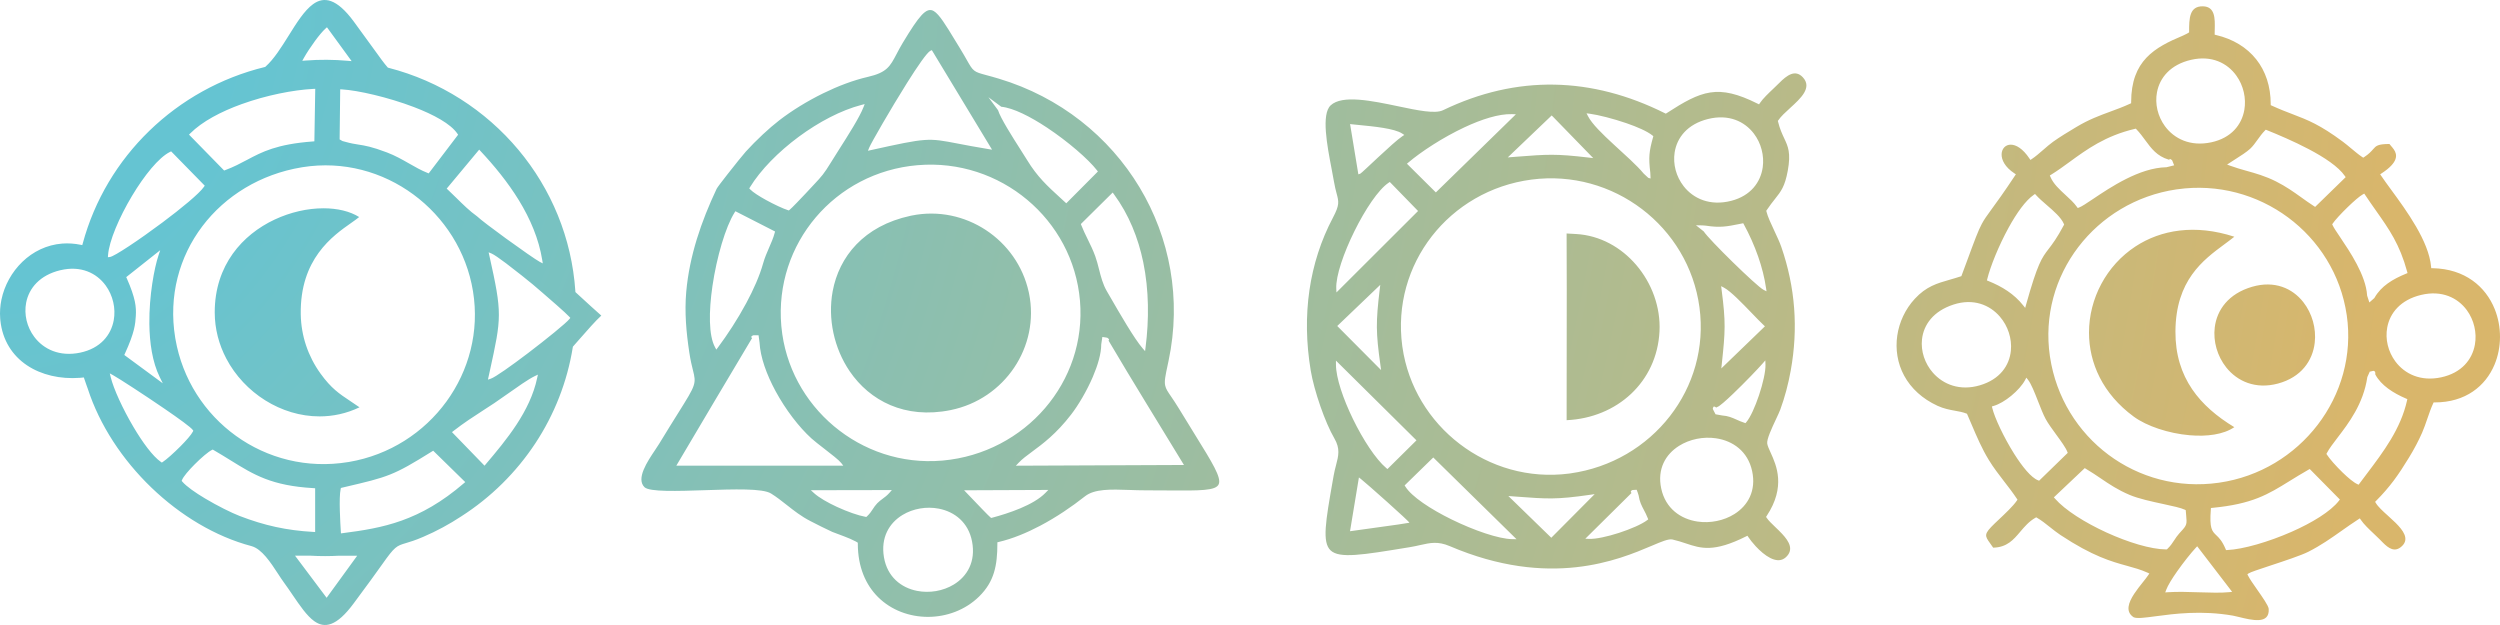 <?xml version="1.0" encoding="UTF-8"?> <svg xmlns="http://www.w3.org/2000/svg" width="120" height="30" viewBox="0 0 120 30" fill="none"> <rect width="120" height="30" fill="white"></rect> <path fill-rule="evenodd" clip-rule="evenodd" d="M78.31 23.668C78.316 23.666 78.32 23.669 78.32 23.668C78.28 23.63 78.256 23.605 78.312 23.546L78.315 23.544C78.34 23.52 78.362 23.519 78.419 23.517L78.56 23.509C78.585 23.58 78.643 23.717 78.653 23.778C78.699 24.085 78.799 24.275 78.906 24.477C78.969 24.597 79.035 24.721 79.093 24.873L79.115 24.93L79.067 24.966C78.812 25.162 78.265 25.399 77.705 25.58C77.164 25.755 76.606 25.879 76.281 25.866L76.094 25.859L78.309 23.667L78.31 23.668L78.31 23.668ZM7.166 6.281C5.662 7.739 4.537 9.591 3.97 11.691L3.95 11.765L3.874 11.75C3.569 11.688 3.274 11.67 2.992 11.691C2.241 11.748 1.581 12.079 1.075 12.566C0.567 13.055 0.211 13.7 0.069 14.383C0.008 14.678 -0.014 14.981 0.009 15.281L0.017 15.376C0.118 16.345 0.602 17.069 1.293 17.534C1.988 18 2.893 18.206 3.832 18.136L4.026 18.118L4.046 18.182C4.076 18.282 4.113 18.383 4.15 18.483L4.213 18.658C4.781 20.41 5.879 22.07 7.27 23.407C8.659 24.742 10.338 25.755 12.07 26.213C12.566 26.345 12.997 27.007 13.348 27.545C13.448 27.699 13.542 27.842 13.628 27.959C13.771 28.155 13.913 28.362 14.05 28.564C14.399 29.076 14.727 29.558 15.081 29.813C15.579 30.172 16.154 30.078 16.98 28.958L17.24 28.605C17.613 28.101 17.991 27.59 18.34 27.095C18.952 26.227 19.028 26.204 19.494 26.065C19.679 26.01 19.93 25.935 20.311 25.771C20.637 25.632 20.952 25.479 21.258 25.313C21.563 25.149 21.86 24.971 22.148 24.781C23.566 23.871 24.777 22.674 25.699 21.275C26.601 19.906 27.225 18.343 27.495 16.663L27.499 16.64L27.556 16.575C27.642 16.479 27.747 16.359 27.859 16.231C28.186 15.857 28.577 15.411 28.862 15.148L28.339 14.679C28.074 14.44 27.79 14.182 27.643 14.041L27.62 14.019L27.618 13.988C27.447 11.415 26.45 9.065 24.887 7.195C23.299 5.296 21.127 3.892 18.643 3.253L18.619 3.247L18.602 3.228C18.443 3.049 18.24 2.768 17.893 2.286C17.659 1.962 17.359 1.546 16.98 1.032C16.154 -0.088 15.546 -0.174 15.029 0.198C14.609 0.502 14.235 1.101 13.856 1.709C13.506 2.268 13.153 2.835 12.746 3.198L12.73 3.212L12.71 3.217C10.596 3.734 8.687 4.806 7.166 6.281L7.166 6.281ZM15.681 2.87C15.344 2.868 15.004 2.88 14.662 2.906L14.51 2.918L14.583 2.786C14.718 2.545 14.918 2.241 15.116 1.971C15.304 1.715 15.493 1.487 15.626 1.37L15.694 1.309L16.879 2.935L16.7 2.919C16.36 2.888 16.02 2.872 15.681 2.87L15.681 2.87ZM15.942 26.688C16.052 26.685 16.165 26.68 16.28 26.674L17.146 26.674L15.678 28.694L14.161 26.672L14.908 26.673C15.025 26.679 15.141 26.685 15.254 26.688C15.363 26.691 15.479 26.693 15.603 26.693C15.723 26.693 15.836 26.691 15.942 26.688ZM108.1 13.766C106.963 14.097 106.411 14.879 106.308 15.714C106.267 16.051 106.298 16.397 106.392 16.726C106.487 17.055 106.645 17.366 106.858 17.634C107.389 18.303 108.264 18.699 109.341 18.411C110.461 18.111 111.008 17.311 111.107 16.451C111.147 16.108 111.115 15.755 111.021 15.42C110.927 15.086 110.769 14.77 110.557 14.5C110.035 13.836 109.177 13.452 108.1 13.766L108.1 13.766ZM75.204 13.856L75.198 20.169C76.405 20.114 77.492 19.656 78.29 18.906C79.084 18.16 79.594 17.124 79.656 15.908C79.715 14.74 79.283 13.586 78.536 12.715C77.815 11.873 76.8 11.298 75.653 11.233L75.197 11.207L75.204 13.856V13.856ZM107.247 20.504C106.413 19.999 105.716 19.409 105.223 18.683C104.708 17.925 104.415 17.02 104.421 15.912C104.435 13.451 105.746 12.483 106.775 11.723C106.943 11.598 107.104 11.48 107.248 11.363C105.356 10.745 103.717 11.035 102.505 11.828C101.806 12.286 101.247 12.912 100.864 13.627C100.48 14.343 100.272 15.149 100.272 15.967C100.272 17.415 100.926 18.903 102.421 19.999C103.04 20.453 104.089 20.805 105.107 20.892C105.926 20.962 106.721 20.862 107.247 20.504H107.247ZM17.256 19.551C17.094 19.437 16.948 19.34 16.812 19.25C16.286 18.901 15.9 18.645 15.383 17.929C15.085 17.516 14.851 17.061 14.69 16.579C14.532 16.105 14.445 15.604 14.436 15.089C14.393 12.427 15.97 11.322 16.862 10.697C17.012 10.591 17.143 10.499 17.24 10.418C16.793 10.138 16.189 9.997 15.522 9.998C14.773 9.998 13.947 10.179 13.176 10.542C12.407 10.904 11.694 11.449 11.172 12.18C10.641 12.923 10.306 13.861 10.307 14.995C10.308 15.791 10.511 16.544 10.862 17.211C11.295 18.036 11.954 18.731 12.735 19.219C13.516 19.707 14.419 19.988 15.341 19.987C15.981 19.987 16.631 19.85 17.256 19.551V19.551ZM43.705 10.358C41.454 10.843 40.275 12.328 39.968 13.981C39.847 14.638 39.863 15.322 40.004 15.98C40.145 16.639 40.411 17.271 40.789 17.826C41.747 19.227 43.426 20.129 45.627 19.685L45.635 19.683C46.926 19.421 47.998 18.661 48.68 17.646C49.363 16.63 49.656 15.358 49.391 14.071L49.377 14.01C49.102 12.758 48.339 11.712 47.324 11.044C46.309 10.376 45.042 10.086 43.759 10.347L43.705 10.358L43.705 10.358ZM42.43 26.75C42.268 25.796 42.687 25.104 43.319 24.719C43.574 24.564 43.863 24.459 44.162 24.408C44.461 24.356 44.77 24.358 45.066 24.416C45.82 24.563 46.484 25.073 46.659 25.992C46.844 26.959 46.425 27.663 45.785 28.055C45.528 28.212 45.235 28.319 44.932 28.371C44.63 28.423 44.316 28.421 44.018 28.362C43.256 28.212 42.59 27.691 42.43 26.75V26.75ZM46.468 23.533L50.319 23.517L50.185 23.655C49.897 23.952 49.449 24.2 48.975 24.399C48.505 24.597 48.008 24.748 47.617 24.852L47.579 24.862L47.547 24.839C47.468 24.781 46.852 24.134 46.547 23.815L46.278 23.534L46.468 23.533H46.468ZM39.13 23.53L42.81 23.523L42.691 23.658C42.578 23.785 42.47 23.865 42.362 23.944C42.276 24.008 42.19 24.071 42.107 24.158C42.013 24.256 41.955 24.345 41.897 24.434C41.823 24.547 41.75 24.659 41.613 24.787L41.583 24.814L41.542 24.807C41.2 24.746 40.674 24.561 40.183 24.335C39.734 24.128 39.309 23.885 39.074 23.67L38.921 23.53L39.13 23.53V23.53ZM52.86 16.524L52.913 16.174L53.1 16.202C53.147 16.209 53.151 16.211 53.172 16.227C53.249 16.287 53.252 16.316 53.208 16.345C54.385 18.345 55.625 20.333 56.83 22.319C54.141 22.331 51.452 22.343 48.763 22.354L48.892 22.216C49.065 22.032 49.287 21.868 49.549 21.675C50.048 21.307 50.697 20.828 51.414 19.898C51.754 19.458 52.161 18.777 52.457 18.086C52.693 17.533 52.859 16.976 52.859 16.536L52.86 16.524V16.524ZM36.101 16.226C36.047 16.191 36.031 16.16 36.133 16.103C36.154 16.091 36.175 16.091 36.228 16.092L36.411 16.094C36.427 16.209 36.446 16.326 36.458 16.441C36.495 17.145 36.797 17.979 37.227 18.774C37.707 19.661 38.346 20.497 38.955 21.049C39.088 21.169 39.32 21.349 39.559 21.534C39.907 21.803 40.268 22.082 40.377 22.222L40.479 22.353H32.463C33.675 20.311 34.88 18.263 36.101 16.226V16.226ZM37.503 15.644L37.502 15.634C37.333 13.667 37.975 11.826 39.156 10.434C40.336 9.042 42.056 8.099 44.041 7.929L44.06 7.928C46.039 7.763 47.9 8.413 49.307 9.591C50.715 10.769 51.67 12.477 51.838 14.427L51.839 14.436C52.004 16.387 51.349 18.207 50.164 19.587C48.967 20.981 47.23 21.926 45.255 22.106L45.218 22.109C43.266 22.276 41.427 21.628 40.032 20.459C38.637 19.29 37.685 17.599 37.507 15.681L37.504 15.644L37.503 15.644ZM34.322 16.669C34.013 16.108 34.02 14.944 34.197 13.732C34.4 12.345 34.827 10.887 35.259 10.202L35.299 10.139L37.203 11.112L37.186 11.175C37.123 11.416 37.022 11.647 36.917 11.886C36.814 12.123 36.707 12.369 36.632 12.635C36.464 13.236 36.17 13.899 35.822 14.546C35.406 15.322 34.909 16.078 34.46 16.679L34.383 16.781L34.322 16.669L34.322 16.669ZM51.918 10.717L53.409 9.242L53.466 9.319C54.186 10.297 54.634 11.417 54.876 12.586C55.153 13.931 55.157 15.342 54.987 16.674L54.964 16.855L54.844 16.717C54.45 16.265 53.734 15.025 53.3 14.272L53.128 13.976C52.936 13.646 52.844 13.284 52.752 12.922C52.699 12.713 52.646 12.504 52.574 12.304C52.467 12.008 52.335 11.738 52.206 11.476C52.097 11.253 51.989 11.034 51.9 10.804L51.881 10.754L51.918 10.717H51.918ZM41.719 7.093C41.813 6.864 42.743 5.245 43.534 3.986C44.043 3.177 44.501 2.511 44.661 2.437L44.728 2.407L47.618 7.184L47.443 7.156C46.812 7.053 46.347 6.964 45.975 6.892C44.542 6.616 44.505 6.608 41.813 7.203L41.661 7.237L41.719 7.094V7.093ZM48.061 5.124C48.635 5.179 49.455 5.595 50.255 6.125C51.261 6.792 52.242 7.642 52.656 8.176L52.699 8.232L51.181 9.758L50.904 9.504C50.27 8.925 49.79 8.486 49.298 7.678C49.223 7.554 49.119 7.391 48.999 7.204C48.596 6.572 48.022 5.67 47.906 5.289L47.444 4.666L48.061 5.124H48.061ZM35.996 8.99C36.504 8.16 37.363 7.286 38.346 6.56C39.298 5.858 40.368 5.291 41.35 5.036L41.505 4.996L41.448 5.143C41.263 5.626 40.701 6.508 40.261 7.198C40.115 7.427 39.983 7.635 39.88 7.805C39.55 8.346 39.432 8.472 39.1 8.827L38.936 9.003C38.831 9.116 38.508 9.463 38.25 9.728C38.093 9.891 37.955 10.029 37.898 10.074L37.864 10.102L37.821 10.088C37.591 10.015 37.159 9.815 36.769 9.6C36.44 9.419 36.138 9.226 36.006 9.088L35.964 9.043L35.996 8.99H35.996ZM41.175 26.095C41.175 27.22 41.559 28.075 42.145 28.659C42.463 28.975 42.841 29.213 43.25 29.372C43.658 29.53 44.099 29.61 44.54 29.61C45.434 29.61 46.334 29.284 46.998 28.632C47.363 28.273 47.582 27.898 47.709 27.485C47.837 27.07 47.874 26.612 47.874 26.095V26.03L47.937 26.015C48.6 25.859 49.282 25.578 49.936 25.232C50.713 24.821 51.451 24.319 52.075 23.826C52.537 23.459 53.324 23.487 54.212 23.518C54.466 23.527 54.728 23.536 55.005 23.536C55.337 23.536 55.708 23.539 56.042 23.541C57.603 23.553 58.368 23.559 58.5 23.239C58.631 22.921 58.202 22.227 57.359 20.866C57.136 20.508 56.886 20.103 56.599 19.628C56.44 19.366 56.31 19.176 56.21 19.029C56.055 18.803 55.966 18.673 55.93 18.51C55.883 18.295 55.935 18.051 56.057 17.478L56.09 17.323C56.721 14.354 56.154 11.413 54.699 8.993C53.238 6.563 50.882 4.658 47.945 3.776C47.708 3.704 47.508 3.651 47.35 3.608C47.042 3.525 46.888 3.484 46.764 3.387C46.642 3.292 46.565 3.157 46.413 2.89C46.331 2.744 46.225 2.558 46.083 2.326L45.859 1.96C45.388 1.184 45.086 0.688 44.819 0.53C44.463 0.319 44.11 0.77 43.337 2.049C43.213 2.254 43.118 2.435 43.035 2.594C42.725 3.185 42.571 3.481 41.659 3.69C40.966 3.849 40.225 4.13 39.512 4.479C38.746 4.854 38.014 5.307 37.41 5.771C37.156 5.967 36.88 6.205 36.613 6.455C36.321 6.728 36.037 7.015 35.8 7.276C35.693 7.393 35.273 7.912 34.919 8.366C34.654 8.704 34.426 9.004 34.397 9.066C34.029 9.847 33.702 10.651 33.448 11.477C33.196 12.3 33.015 13.146 32.939 14.011C32.896 14.498 32.897 14.985 32.926 15.471C32.956 15.956 33.014 16.443 33.088 16.926C33.146 17.307 33.21 17.564 33.259 17.76C33.34 18.086 33.381 18.253 33.293 18.518C33.206 18.781 32.987 19.13 32.54 19.845C32.307 20.217 32.012 20.689 31.639 21.303C31.585 21.391 31.519 21.491 31.445 21.6C31.073 22.154 30.519 22.98 30.937 23.386C31.175 23.617 32.508 23.573 33.862 23.528C35.222 23.483 36.603 23.436 37.008 23.687C37.275 23.853 37.516 24.043 37.762 24.237C38.106 24.508 38.462 24.789 38.903 25.014C39.072 25.1 39.249 25.191 39.425 25.279C39.603 25.367 39.781 25.453 39.947 25.53C40.31 25.675 40.743 25.81 41.08 25.993C41.096 26.001 41.12 26.014 41.139 26.027L41.175 26.052V26.094L41.175 26.095ZM105.524 26.298L107.143 28.409L106.998 28.424C106.601 28.464 106.091 28.447 105.558 28.43C105.051 28.413 104.523 28.396 104.058 28.427L103.932 28.436L103.975 28.318C104.055 28.101 104.263 27.765 104.506 27.421C104.81 26.988 105.172 26.537 105.399 26.292L105.465 26.221L105.524 26.298L105.524 26.298ZM106.194 24.377C108.117 24.193 108.866 23.73 109.901 23.089C110.177 22.918 110.474 22.735 110.812 22.543L110.867 22.512L112.314 23.978L112.271 24.034C111.868 24.555 110.975 25.095 109.995 25.527C108.889 26.014 107.665 26.368 106.907 26.402L106.85 26.405L106.828 26.352C106.664 25.962 106.511 25.814 106.39 25.699C106.173 25.491 106.049 25.372 106.12 24.452L106.125 24.384L106.194 24.377L106.194 24.377ZM100.122 22.502C100.39 22.66 100.618 22.815 100.84 22.965C101.25 23.243 101.642 23.509 102.218 23.754C102.651 23.938 103.294 24.076 103.846 24.195C104.295 24.292 104.686 24.376 104.873 24.466L104.915 24.487L104.937 24.744C104.955 24.951 104.965 25.061 104.935 25.163C104.901 25.279 104.825 25.363 104.663 25.54L104.601 25.608C104.507 25.712 104.438 25.817 104.369 25.923C104.276 26.065 104.183 26.207 104.032 26.35L104.008 26.372L103.975 26.372C103.243 26.368 102.144 26.032 101.112 25.56C100.083 25.089 99.115 24.481 98.637 23.931L98.586 23.872L100.068 22.47L100.122 22.502H100.122ZM95.688 19.486C95.953 19.412 96.261 19.227 96.537 19C96.827 18.763 97.078 18.482 97.206 18.239L97.264 18.128L97.343 18.227C97.495 18.417 97.663 18.844 97.83 19.27C97.953 19.585 98.077 19.901 98.19 20.109C98.306 20.324 98.507 20.599 98.701 20.865C98.935 21.185 99.16 21.494 99.232 21.689L99.251 21.738C98.793 22.184 98.336 22.63 97.877 23.074L97.828 23.055C97.496 22.928 97.069 22.4 96.678 21.78C96.181 20.99 95.737 20.041 95.629 19.583L95.612 19.508L95.687 19.487L95.688 19.486ZM113.636 18.09L113.748 17.839L113.791 17.831C113.826 17.825 113.849 17.818 113.865 17.813C113.91 17.8 113.935 17.794 113.971 17.817C114.017 17.847 114.015 17.873 114.014 17.93L114.013 17.972C114.152 18.236 114.369 18.459 114.623 18.648C114.886 18.843 115.189 19.002 115.49 19.131L115.552 19.158L115.538 19.223C115.235 20.586 114.403 21.687 113.613 22.734C113.482 22.906 113.353 23.078 113.253 23.213L113.214 23.266L113.153 23.239C112.981 23.163 112.708 22.935 112.442 22.677C112.127 22.371 111.817 22.019 111.693 21.826L111.668 21.787L111.69 21.745C111.806 21.526 111.991 21.284 112.205 21.004C112.734 20.313 113.44 19.39 113.63 18.111L113.632 18.1L113.636 18.09L113.636 18.09ZM93.767 14.619C94.715 14.311 95.504 14.629 95.994 15.198C96.188 15.423 96.335 15.687 96.425 15.967C96.516 16.248 96.551 16.545 96.522 16.835C96.451 17.545 95.996 18.212 95.033 18.495C94.078 18.777 93.275 18.456 92.779 17.89C92.585 17.669 92.438 17.41 92.348 17.136C92.258 16.861 92.224 16.569 92.256 16.284C92.334 15.592 92.794 14.935 93.767 14.619V14.619ZM104.504 9.087C106.463 8.807 108.353 9.345 109.825 10.435C111.301 11.529 112.357 13.178 112.642 15.116L112.644 15.127C112.925 17.062 112.365 18.933 111.249 20.39C110.133 21.847 108.461 22.89 106.516 23.169L106.504 23.171C104.537 23.451 102.666 22.916 101.21 21.831C99.74 20.734 98.693 19.076 98.4 17.13L98.395 17.098C98.112 15.158 98.658 13.3 99.761 11.855C100.865 10.41 102.525 9.378 104.47 9.091L104.504 9.087V9.087ZM116.217 14.155C117.208 13.92 117.968 14.29 118.407 14.886C118.58 15.123 118.703 15.394 118.769 15.678C118.836 15.962 118.846 16.258 118.795 16.544C118.667 17.257 118.157 17.9 117.179 18.111C116.192 18.325 115.421 17.947 114.977 17.348C114.803 17.114 114.679 16.846 114.612 16.566C114.545 16.287 114.535 15.995 114.588 15.713C114.718 15.02 115.229 14.39 116.217 14.155V14.155ZM113.959 14.315L113.729 14.518L113.621 14.186L113.621 14.176C113.562 13.217 112.793 12.077 112.32 11.375C112.15 11.124 112.018 10.927 111.964 10.807L111.946 10.768L111.97 10.73C112.076 10.57 112.379 10.242 112.688 9.943C112.973 9.666 113.266 9.411 113.418 9.329L113.484 9.293L113.526 9.356C113.709 9.631 113.884 9.879 114.05 10.115C114.679 11.007 115.187 11.727 115.543 13.039L115.562 13.108L115.495 13.135C115.173 13.267 114.872 13.416 114.612 13.603C114.355 13.788 114.137 14.011 113.976 14.294L113.97 14.306L113.959 14.315L113.959 14.315ZM95.389 13.392C95.538 12.789 95.939 11.789 96.418 10.92C96.796 10.233 97.225 9.625 97.621 9.352L97.681 9.31L97.73 9.364C97.869 9.518 98.054 9.679 98.243 9.842C98.582 10.135 98.932 10.437 99.064 10.743L99.079 10.779L99.061 10.813C98.733 11.43 98.515 11.714 98.336 11.947C98.006 12.377 97.809 12.633 97.252 14.624L97.209 14.779L97.108 14.653C96.892 14.381 96.639 14.156 96.359 13.966C96.078 13.775 95.768 13.62 95.438 13.487L95.372 13.461L95.389 13.392L95.389 13.392ZM107.033 7.812C107.117 7.756 107.202 7.702 107.289 7.647C107.547 7.483 107.829 7.304 108.006 7.142C108.135 7.024 108.245 6.87 108.358 6.713C108.467 6.561 108.58 6.404 108.719 6.264L108.757 6.225L108.808 6.246C109.311 6.449 110.091 6.775 110.821 7.16C111.559 7.549 112.246 7.999 112.554 8.448L112.592 8.504L111.127 9.931L111.072 9.896C110.851 9.753 110.65 9.61 110.453 9.468C110.087 9.207 109.728 8.95 109.251 8.71C108.744 8.454 108.275 8.323 107.829 8.198C107.563 8.123 107.305 8.05 107.05 7.955L106.901 7.899L107.034 7.812L107.033 7.812ZM104.114 7.671C104.12 7.674 104.108 7.743 104.11 7.73C104.127 7.64 104.131 7.587 104.243 7.676C104.265 7.692 104.267 7.703 104.278 7.731C104.285 7.751 104.299 7.787 104.324 7.849L104.36 7.935L103.99 8.028L103.98 8.028C102.696 8.053 101.298 8.992 100.463 9.553C100.157 9.758 99.924 9.914 99.79 9.963L99.731 9.985L99.694 9.933C99.55 9.73 99.348 9.545 99.146 9.361C98.854 9.093 98.561 8.825 98.419 8.487L98.392 8.423L98.452 8.386C98.752 8.202 99.044 7.989 99.346 7.769C100.165 7.171 101.059 6.519 102.472 6.186L102.518 6.175L102.551 6.209C102.715 6.38 102.847 6.56 102.976 6.736C103.263 7.126 103.535 7.495 104.093 7.661L104.104 7.665L104.114 7.671V7.671ZM105.179 2.87C106.162 2.646 106.916 3.028 107.348 3.635C107.517 3.87 107.636 4.14 107.701 4.421C107.766 4.702 107.777 4.995 107.728 5.277C107.604 5.985 107.105 6.623 106.144 6.83C105.14 7.047 104.361 6.662 103.916 6.055C103.745 5.821 103.623 5.553 103.557 5.275C103.492 4.996 103.482 4.705 103.536 4.425C103.668 3.728 104.184 3.097 105.179 2.87V2.87ZM105.042 1.576C105.029 1.586 105.017 1.59 105.006 1.594L105.003 1.601C104.932 1.636 104.854 1.678 104.782 1.709C104.104 1.992 103.478 2.294 103.026 2.773C102.577 3.249 102.295 3.906 102.295 4.904V4.956L102.247 4.977C101.915 5.13 101.602 5.245 101.291 5.359C100.778 5.548 100.268 5.735 99.675 6.09L99.615 6.126C99.254 6.343 98.886 6.564 98.55 6.803C98.399 6.911 98.236 7.053 98.075 7.193C97.886 7.357 97.699 7.52 97.528 7.632L97.46 7.677L97.414 7.609C97.093 7.128 96.767 6.944 96.515 6.944C96.39 6.944 96.284 6.991 96.208 7.069C96.13 7.15 96.082 7.264 96.077 7.395C96.066 7.672 96.238 8.024 96.694 8.322L96.762 8.367L96.717 8.434C96.171 9.257 95.829 9.726 95.591 10.05C95.374 10.348 95.246 10.523 95.127 10.746C94.954 11.069 94.795 11.499 94.409 12.547L94.146 13.255L94.109 13.268C93.928 13.328 93.756 13.377 93.591 13.425C92.979 13.6 92.458 13.749 91.912 14.341C91.682 14.589 91.495 14.87 91.353 15.17C91.071 15.766 90.969 16.439 91.077 17.089C91.184 17.737 91.501 18.361 92.057 18.863C92.318 19.099 92.632 19.308 93.002 19.479C93.304 19.618 93.589 19.67 93.845 19.716C94.041 19.751 94.222 19.784 94.384 19.849L94.415 19.861L94.429 19.892C94.499 20.051 94.571 20.219 94.643 20.39C94.882 20.951 95.131 21.535 95.458 22.07C95.687 22.446 95.946 22.78 96.202 23.113C96.412 23.383 96.62 23.653 96.81 23.94L96.839 23.985L96.809 24.029C96.638 24.285 96.244 24.656 95.945 24.937L95.753 25.119C95.212 25.64 95.261 25.709 95.532 26.088C95.574 26.148 95.621 26.214 95.672 26.288C96.337 26.274 96.65 25.904 96.972 25.523C97.179 25.28 97.389 25.031 97.696 24.855L97.737 24.831L97.778 24.855C97.985 24.973 98.192 25.138 98.403 25.306C98.567 25.436 98.734 25.569 98.9 25.679C100.452 26.706 101.357 26.956 102.102 27.161C102.445 27.255 102.756 27.341 103.082 27.488L103.169 27.528L103.116 27.607C103.052 27.703 102.958 27.821 102.853 27.952C102.72 28.119 102.569 28.308 102.441 28.503C102.167 28.921 102.006 29.361 102.413 29.627C102.569 29.701 102.945 29.651 103.475 29.58C104.362 29.462 105.667 29.287 107.184 29.551C107.266 29.565 107.37 29.591 107.486 29.62C107.771 29.69 108.139 29.782 108.43 29.763C108.712 29.745 108.923 29.614 108.898 29.227C108.888 29.077 108.605 28.674 108.341 28.297C108.157 28.035 107.982 27.785 107.904 27.626L107.874 27.564L107.931 27.524C108.013 27.466 108.446 27.323 108.964 27.152C109.638 26.93 110.458 26.659 110.804 26.483C111.403 26.179 111.882 25.841 112.377 25.492C112.641 25.306 112.909 25.116 113.205 24.925L113.273 24.881L113.318 24.949C113.464 25.167 113.717 25.405 113.949 25.624C114.042 25.711 114.131 25.796 114.212 25.877L114.382 26.049C114.646 26.311 114.955 26.549 115.306 26.202C115.646 25.866 115.364 25.467 114.983 25.09C114.865 24.974 114.741 24.862 114.621 24.754C114.374 24.531 114.145 24.324 114.037 24.14L114.006 24.087L114.05 24.043C114.384 23.708 114.652 23.395 114.901 23.064C115.149 22.732 115.378 22.379 115.631 21.964C115.748 21.773 115.867 21.566 115.979 21.353C116.079 21.163 116.176 20.966 116.262 20.768C116.355 20.556 116.434 20.326 116.512 20.098C116.6 19.842 116.686 19.59 116.792 19.363L116.814 19.316H116.867C118.348 19.316 119.304 18.531 119.734 17.51C119.909 17.094 119.998 16.638 120 16.18C120.002 15.722 119.917 15.262 119.746 14.836C119.312 13.759 118.32 12.904 116.773 12.874L116.699 12.872L116.692 12.8C116.582 11.576 115.518 10.122 114.773 9.104C114.588 8.852 114.423 8.626 114.294 8.434L114.249 8.366L114.317 8.321C115.133 7.787 115.074 7.427 114.909 7.18C114.865 7.114 114.813 7.054 114.767 7.001C114.739 6.969 114.713 6.939 114.692 6.911C114.129 6.914 114.053 7 113.911 7.161C113.823 7.262 113.712 7.388 113.481 7.54L113.435 7.569L113.39 7.54C113.237 7.44 113.046 7.281 112.856 7.123C112.718 7.008 112.58 6.893 112.459 6.803C111.358 5.985 110.774 5.761 110.064 5.489C109.761 5.374 109.436 5.249 109.042 5.069L108.994 5.047V4.995C108.994 4.143 108.747 3.413 108.3 2.849C107.847 2.278 107.188 1.873 106.368 1.68L106.304 1.665V1.601C106.304 1.548 106.306 1.474 106.308 1.397C106.319 0.901 106.333 0.312 105.737 0.303C105.41 0.298 105.247 0.447 105.166 0.663C105.078 0.896 105.078 1.214 105.078 1.509V1.552L105.042 1.576L105.042 1.576ZM16.36 25.516C16.348 25.324 16.323 24.922 16.312 24.51C16.301 24.098 16.305 23.683 16.352 23.471L16.363 23.422L16.56 23.375C18.625 22.892 18.87 22.834 20.738 21.668L20.793 21.634L22.332 23.14L22.265 23.197C21.203 24.111 20.229 24.648 19.28 24.988C18.334 25.326 17.413 25.468 16.453 25.591L16.366 25.603L16.36 25.516L16.36 25.516ZM8.738 23.038C8.799 22.879 9.06 22.573 9.35 22.283C9.657 21.975 10.001 21.68 10.172 21.598L10.212 21.579L10.249 21.601C10.543 21.771 10.81 21.936 11.062 22.092C12.19 22.792 13.034 23.315 15.05 23.431L15.127 23.436L15.127 25.537L15.04 25.532C14.396 25.496 13.809 25.419 13.235 25.294C12.661 25.169 12.098 24.995 11.504 24.767C11.117 24.618 10.44 24.283 9.843 23.926C9.375 23.647 8.953 23.352 8.752 23.12L8.72 23.083L8.737 23.038H8.738ZM21.766 20.686C22.268 20.296 22.729 19.997 23.232 19.672C23.399 19.564 23.573 19.451 23.723 19.352C23.881 19.248 24.098 19.095 24.331 18.929C24.812 18.589 25.363 18.199 25.668 18.054L25.819 17.982L25.784 18.143C25.616 18.943 25.246 19.687 24.794 20.378C24.343 21.066 23.812 21.7 23.316 22.284L23.257 22.353L21.695 20.742L21.766 20.686H21.766ZM7.722 22.172C7.334 21.904 6.841 21.233 6.401 20.486C5.893 19.627 5.45 18.663 5.314 18.103L5.27 17.922L5.434 18.013C5.717 18.17 6.925 18.953 7.906 19.626C8.589 20.093 9.164 20.511 9.252 20.636L9.279 20.676L9.257 20.719C9.18 20.872 8.935 21.148 8.663 21.422C8.348 21.739 7.993 22.056 7.815 22.173L7.769 22.204L7.722 22.172V22.172ZM14.521 8.025L14.528 8.024C16.481 7.713 18.369 8.248 19.846 9.337C21.323 10.426 22.391 12.07 22.703 13.976L22.704 13.983C23.019 15.915 22.506 17.793 21.43 19.273C20.349 20.759 18.699 21.843 16.749 22.174L16.72 22.178C14.733 22.507 12.825 22 11.331 20.925C9.837 19.851 8.755 18.21 8.42 16.27L8.409 16.205C8.081 14.202 8.607 12.322 9.712 10.861C10.816 9.401 12.499 8.359 14.484 8.031L14.521 8.025V8.025ZM2.896 12.971C3.879 12.735 4.634 13.104 5.071 13.701C5.245 13.939 5.368 14.213 5.435 14.5C5.502 14.786 5.511 15.085 5.459 15.373C5.329 16.084 4.821 16.722 3.849 16.927C2.858 17.135 2.087 16.761 1.643 16.167C1.467 15.932 1.343 15.663 1.276 15.383C1.21 15.102 1.201 14.808 1.256 14.525C1.391 13.835 1.907 13.207 2.896 12.97V12.971ZM23.451 18.083L23.509 17.819C24.078 15.22 24.112 15.064 23.488 12.264L23.454 12.111L23.601 12.172C23.715 12.22 23.983 12.408 24.288 12.637C24.786 13.012 25.386 13.496 25.567 13.647C25.77 13.819 26.303 14.276 26.739 14.661C27.01 14.901 27.242 15.111 27.329 15.207L27.376 15.258L27.333 15.312C27.179 15.507 26.242 16.268 25.337 16.956C24.547 17.556 23.775 18.104 23.558 18.177L23.421 18.223L23.451 18.083V18.083ZM7.604 12.27C7.41 12.854 7.154 14.182 7.169 15.544C7.18 16.454 7.312 17.378 7.666 18.099L7.814 18.399L5.966 17.039L5.993 16.979C6.231 16.462 6.356 16.103 6.426 15.826C6.494 15.552 6.507 15.357 6.519 15.168C6.532 14.955 6.529 14.742 6.471 14.465C6.411 14.184 6.296 13.836 6.085 13.358L6.059 13.302C6.602 12.87 7.146 12.441 7.69 12.01L7.604 12.27H7.604ZM23.064 7.25C23.715 7.945 24.373 8.742 24.91 9.619C25.448 10.5 25.864 11.462 26.028 12.484L26.053 12.643L25.909 12.569C25.744 12.484 24.996 11.962 24.281 11.443C23.665 10.995 23.071 10.547 22.892 10.378C22.554 10.139 22.221 9.812 21.902 9.497C21.763 9.36 21.625 9.225 21.497 9.106L21.441 9.054L23.001 7.182L23.064 7.25L23.064 7.25ZM5.186 12.248C5.235 11.569 5.725 10.425 6.338 9.401C6.921 8.428 7.618 7.559 8.16 7.292L8.214 7.265L9.828 8.913L9.79 8.968C9.568 9.292 8.706 10 7.795 10.681C6.684 11.512 5.488 12.31 5.278 12.335L5.179 12.347L5.186 12.248H5.186ZM16.416 4.291C17.179 4.336 18.632 4.667 19.872 5.14C20.815 5.5 21.64 5.946 21.957 6.419L21.989 6.467C21.518 7.085 21.047 7.703 20.577 8.323L20.519 8.299C20.217 8.18 19.936 8.019 19.644 7.852C19.316 7.665 18.973 7.469 18.574 7.317C17.841 7.039 17.511 6.987 17.2 6.939C17.017 6.91 16.839 6.882 16.593 6.812C16.523 6.792 16.486 6.783 16.467 6.778L16.438 6.77C16.424 6.764 16.419 6.761 16.41 6.755L16.41 6.754C16.402 6.749 16.388 6.74 16.346 6.717L16.302 6.693C16.311 5.891 16.321 5.088 16.33 4.286L16.416 4.291V4.291ZM9.129 6.406C9.703 5.83 10.611 5.354 11.596 4.999C12.779 4.572 14.078 4.316 15.044 4.267L15.132 4.263L15.09 6.784L15.015 6.79C13.28 6.92 12.585 7.289 11.864 7.671C11.547 7.84 11.225 8.011 10.809 8.167L10.758 8.185L9.073 6.463L9.129 6.406V6.406ZM74.403 25.755L72.401 23.809L72.746 23.835C74.292 23.951 74.705 23.982 76.302 23.753L76.544 23.718L74.462 25.812L74.403 25.755V25.755ZM79.739 23.451C79.537 22.51 79.95 21.805 80.596 21.4C80.85 21.24 81.141 21.127 81.445 21.065C81.748 21.004 82.063 20.993 82.367 21.038C83.171 21.155 83.896 21.656 84.102 22.61C84.307 23.559 83.897 24.267 83.254 24.673C82.999 24.834 82.708 24.947 82.404 25.008C82.101 25.07 81.785 25.08 81.481 25.035C80.673 24.915 79.945 24.41 79.739 23.451ZM67.652 25.091L67.11 25.177L64.801 25.499L65.228 22.917L65.337 23.002C65.576 23.187 67.657 25.037 67.652 25.091ZM67.469 23.254L68.797 21.959L72.792 25.881L72.589 25.879C71.944 25.871 70.754 25.462 69.674 24.932C68.671 24.44 67.758 23.84 67.457 23.355L67.422 23.3L67.469 23.254V23.254ZM82.651 19.94L82.346 19.886L82.258 19.717C82.223 19.65 82.208 19.625 82.219 19.589C82.251 19.48 82.291 19.507 82.357 19.549C82.366 19.555 82.388 19.569 82.399 19.556L82.414 19.54L82.436 19.533C82.537 19.502 82.839 19.236 83.188 18.902C83.747 18.369 84.414 17.67 84.598 17.457L84.735 17.299L84.743 17.507C84.753 17.827 84.618 18.415 84.432 18.973C84.249 19.518 84.016 20.042 83.819 20.269L83.782 20.311L83.73 20.293C83.583 20.245 83.463 20.192 83.349 20.14C83.14 20.047 82.949 19.962 82.66 19.942L82.651 19.94V19.94ZM67.932 21.194L66.597 22.515L66.54 22.467C66.038 22.044 65.424 21.103 64.942 20.113C64.475 19.154 64.129 18.144 64.126 17.507L64.125 17.309C65.413 18.585 66.701 19.861 67.99 21.136L67.932 21.194V21.194ZM73.513 8.62C75.473 8.364 77.355 8.926 78.812 10.034C80.276 11.147 81.313 12.811 81.574 14.75C81.836 16.694 81.272 18.541 80.157 19.974C79.03 21.424 77.341 22.449 75.375 22.723L75.318 22.731C73.379 22.984 71.514 22.417 70.066 21.31C68.617 20.203 67.586 18.557 67.315 16.653L67.307 16.596C67.046 14.64 67.608 12.779 68.727 11.341C69.851 9.897 71.537 8.879 73.513 8.62ZM82.756 13.81C83.077 13.983 83.62 14.547 84.088 15.032C84.304 15.256 84.504 15.464 84.655 15.605L84.717 15.663C84.02 16.338 83.321 17.011 82.623 17.684L82.647 17.46C82.731 16.671 82.78 16.174 82.781 15.68C82.783 15.184 82.738 14.685 82.635 13.892L82.615 13.735L82.756 13.81L82.756 13.81ZM66.226 13.899C66.132 14.682 66.086 15.198 66.09 15.71C66.095 16.223 66.15 16.739 66.26 17.521L66.293 17.764L64.188 15.648L66.253 13.672L66.226 13.899V13.899ZM81.884 10.832C82.56 10.938 82.886 10.873 83.492 10.752L83.675 10.715L83.704 10.768C83.966 11.248 84.203 11.774 84.392 12.315C84.565 12.813 84.698 13.325 84.77 13.828L84.793 13.983L84.651 13.912C84.486 13.829 83.821 13.217 83.173 12.583C82.532 11.956 81.903 11.303 81.78 11.109L81.407 10.813C81.548 10.818 81.751 10.814 81.884 10.832V10.832ZM64.141 13.852C64.113 13.248 64.499 12.134 65.013 11.095C65.523 10.062 66.164 9.096 66.653 8.772L66.71 8.734L68.067 10.128L64.15 14.037L64.141 13.851L64.141 13.852ZM81.984 5.712C82.975 5.466 83.738 5.824 84.186 6.413C84.36 6.641 84.486 6.905 84.558 7.182C84.631 7.459 84.65 7.749 84.611 8.03C84.51 8.744 84.035 9.399 83.101 9.639C82.085 9.901 81.284 9.538 80.816 8.939C80.636 8.708 80.505 8.443 80.431 8.166C80.357 7.888 80.339 7.596 80.383 7.314C80.494 6.607 80.994 5.959 81.984 5.712H81.984ZM74.539 5.599L76.475 7.589L76.246 7.562C74.677 7.377 74.277 7.408 72.799 7.522L72.374 7.555L74.482 5.541L74.539 5.6L74.539 5.599ZM64.912 5.968C65.017 5.979 65.133 5.991 65.26 6.003C65.931 6.068 66.934 6.165 67.305 6.41L67.407 6.478L67.305 6.545C66.865 6.838 65.365 8.314 65.292 8.338L65.201 8.368L64.804 5.955L64.911 5.968L64.912 5.968ZM79.214 8.282L79.228 8.568L79.119 8.538L78.897 8.332C78.233 7.525 76.603 6.319 76.224 5.576L76.154 5.439L76.309 5.459C76.713 5.513 77.428 5.692 78.075 5.915C78.593 6.094 79.07 6.303 79.319 6.503L79.36 6.537L79.346 6.588C79.25 6.932 79.195 7.174 79.175 7.42C79.155 7.665 79.17 7.915 79.213 8.276L79.214 8.282V8.282ZM67.6 7.802C68.207 7.286 69.248 6.601 70.298 6.109C71.113 5.728 71.936 5.461 72.572 5.479L72.764 5.485L68.921 9.236L67.533 7.859L67.6 7.802V7.802ZM84.368 4.977C83.411 4.497 82.733 4.341 82.092 4.439C81.448 4.538 80.83 4.893 79.999 5.431L79.959 5.456L79.916 5.435C76.404 3.68 72.815 3.578 69.263 5.291C68.883 5.474 68.046 5.298 67.118 5.103C65.859 4.839 64.428 4.538 63.873 5.056C63.414 5.484 63.703 6.989 63.915 8.095C63.958 8.318 63.998 8.525 64.028 8.706C64.07 8.957 64.118 9.137 64.156 9.282C64.265 9.689 64.304 9.835 63.982 10.446C63.408 11.531 63.032 12.701 62.853 13.929C62.674 15.165 62.694 16.46 62.915 17.788C62.994 18.264 63.168 18.896 63.38 19.505C63.585 20.093 63.824 20.656 64.046 21.036C64.338 21.534 64.249 21.875 64.129 22.332C64.09 22.482 64.047 22.645 64.015 22.831L63.973 23.067C63.628 25.035 63.454 26.029 63.869 26.419C64.295 26.819 65.385 26.64 67.585 26.278L67.671 26.264C67.854 26.234 68.016 26.198 68.165 26.164C68.656 26.054 69.02 25.972 69.587 26.214C74.4 28.268 77.703 26.867 79.282 26.198C79.764 25.993 80.092 25.854 80.28 25.896C80.515 25.95 80.723 26.018 80.922 26.084C81.644 26.324 82.255 26.527 83.812 25.747L83.877 25.715L83.917 25.775C84 25.898 84.125 26.06 84.276 26.223C84.477 26.44 84.724 26.658 84.974 26.784C85.208 26.902 85.445 26.938 85.644 26.807C85.67 26.791 85.695 26.771 85.719 26.75C86.117 26.388 85.879 25.989 85.546 25.63C85.443 25.518 85.326 25.406 85.216 25.301C85.045 25.138 84.889 24.988 84.801 24.856L84.771 24.811L84.8 24.766C85.732 23.357 85.267 22.334 84.989 21.723C84.913 21.555 84.85 21.417 84.828 21.301C84.79 21.099 85.042 20.561 85.245 20.127C85.335 19.935 85.415 19.764 85.454 19.658C85.561 19.367 85.656 19.065 85.739 18.756C85.824 18.438 85.896 18.114 85.955 17.786C86.138 16.776 86.193 15.778 86.118 14.788C86.043 13.799 85.838 12.819 85.5 11.844C85.423 11.623 85.296 11.352 85.17 11.083C85.009 10.74 84.85 10.4 84.789 10.152L84.781 10.117L84.801 10.088C84.954 9.859 85.086 9.692 85.202 9.546C85.49 9.184 85.674 8.951 85.813 8.195C85.97 7.337 85.826 7.03 85.641 6.637C85.542 6.426 85.432 6.191 85.346 5.84L85.337 5.806L85.357 5.776C85.484 5.587 85.699 5.391 85.924 5.186C86.435 4.721 87 4.206 86.536 3.71C86.348 3.509 86.154 3.491 85.971 3.559C85.772 3.634 85.578 3.807 85.414 3.973C85.329 4.059 85.233 4.151 85.133 4.245C84.889 4.476 84.621 4.729 84.474 4.949L84.434 5.009L84.368 4.977L84.368 4.977Z" fill="url(#paint0_diamond)"></path> <defs> <radialGradient id="paint0_diamond" cx="0" cy="0" r="1" gradientUnits="userSpaceOnUse" gradientTransform="rotate(14.024) scale(123.798 144.021)"> <stop offset="0.088" stop-color="#65C4D2"></stop> <stop offset="0.936" stop-color="#D9B66B"></stop> </radialGradient> </defs> </svg> 